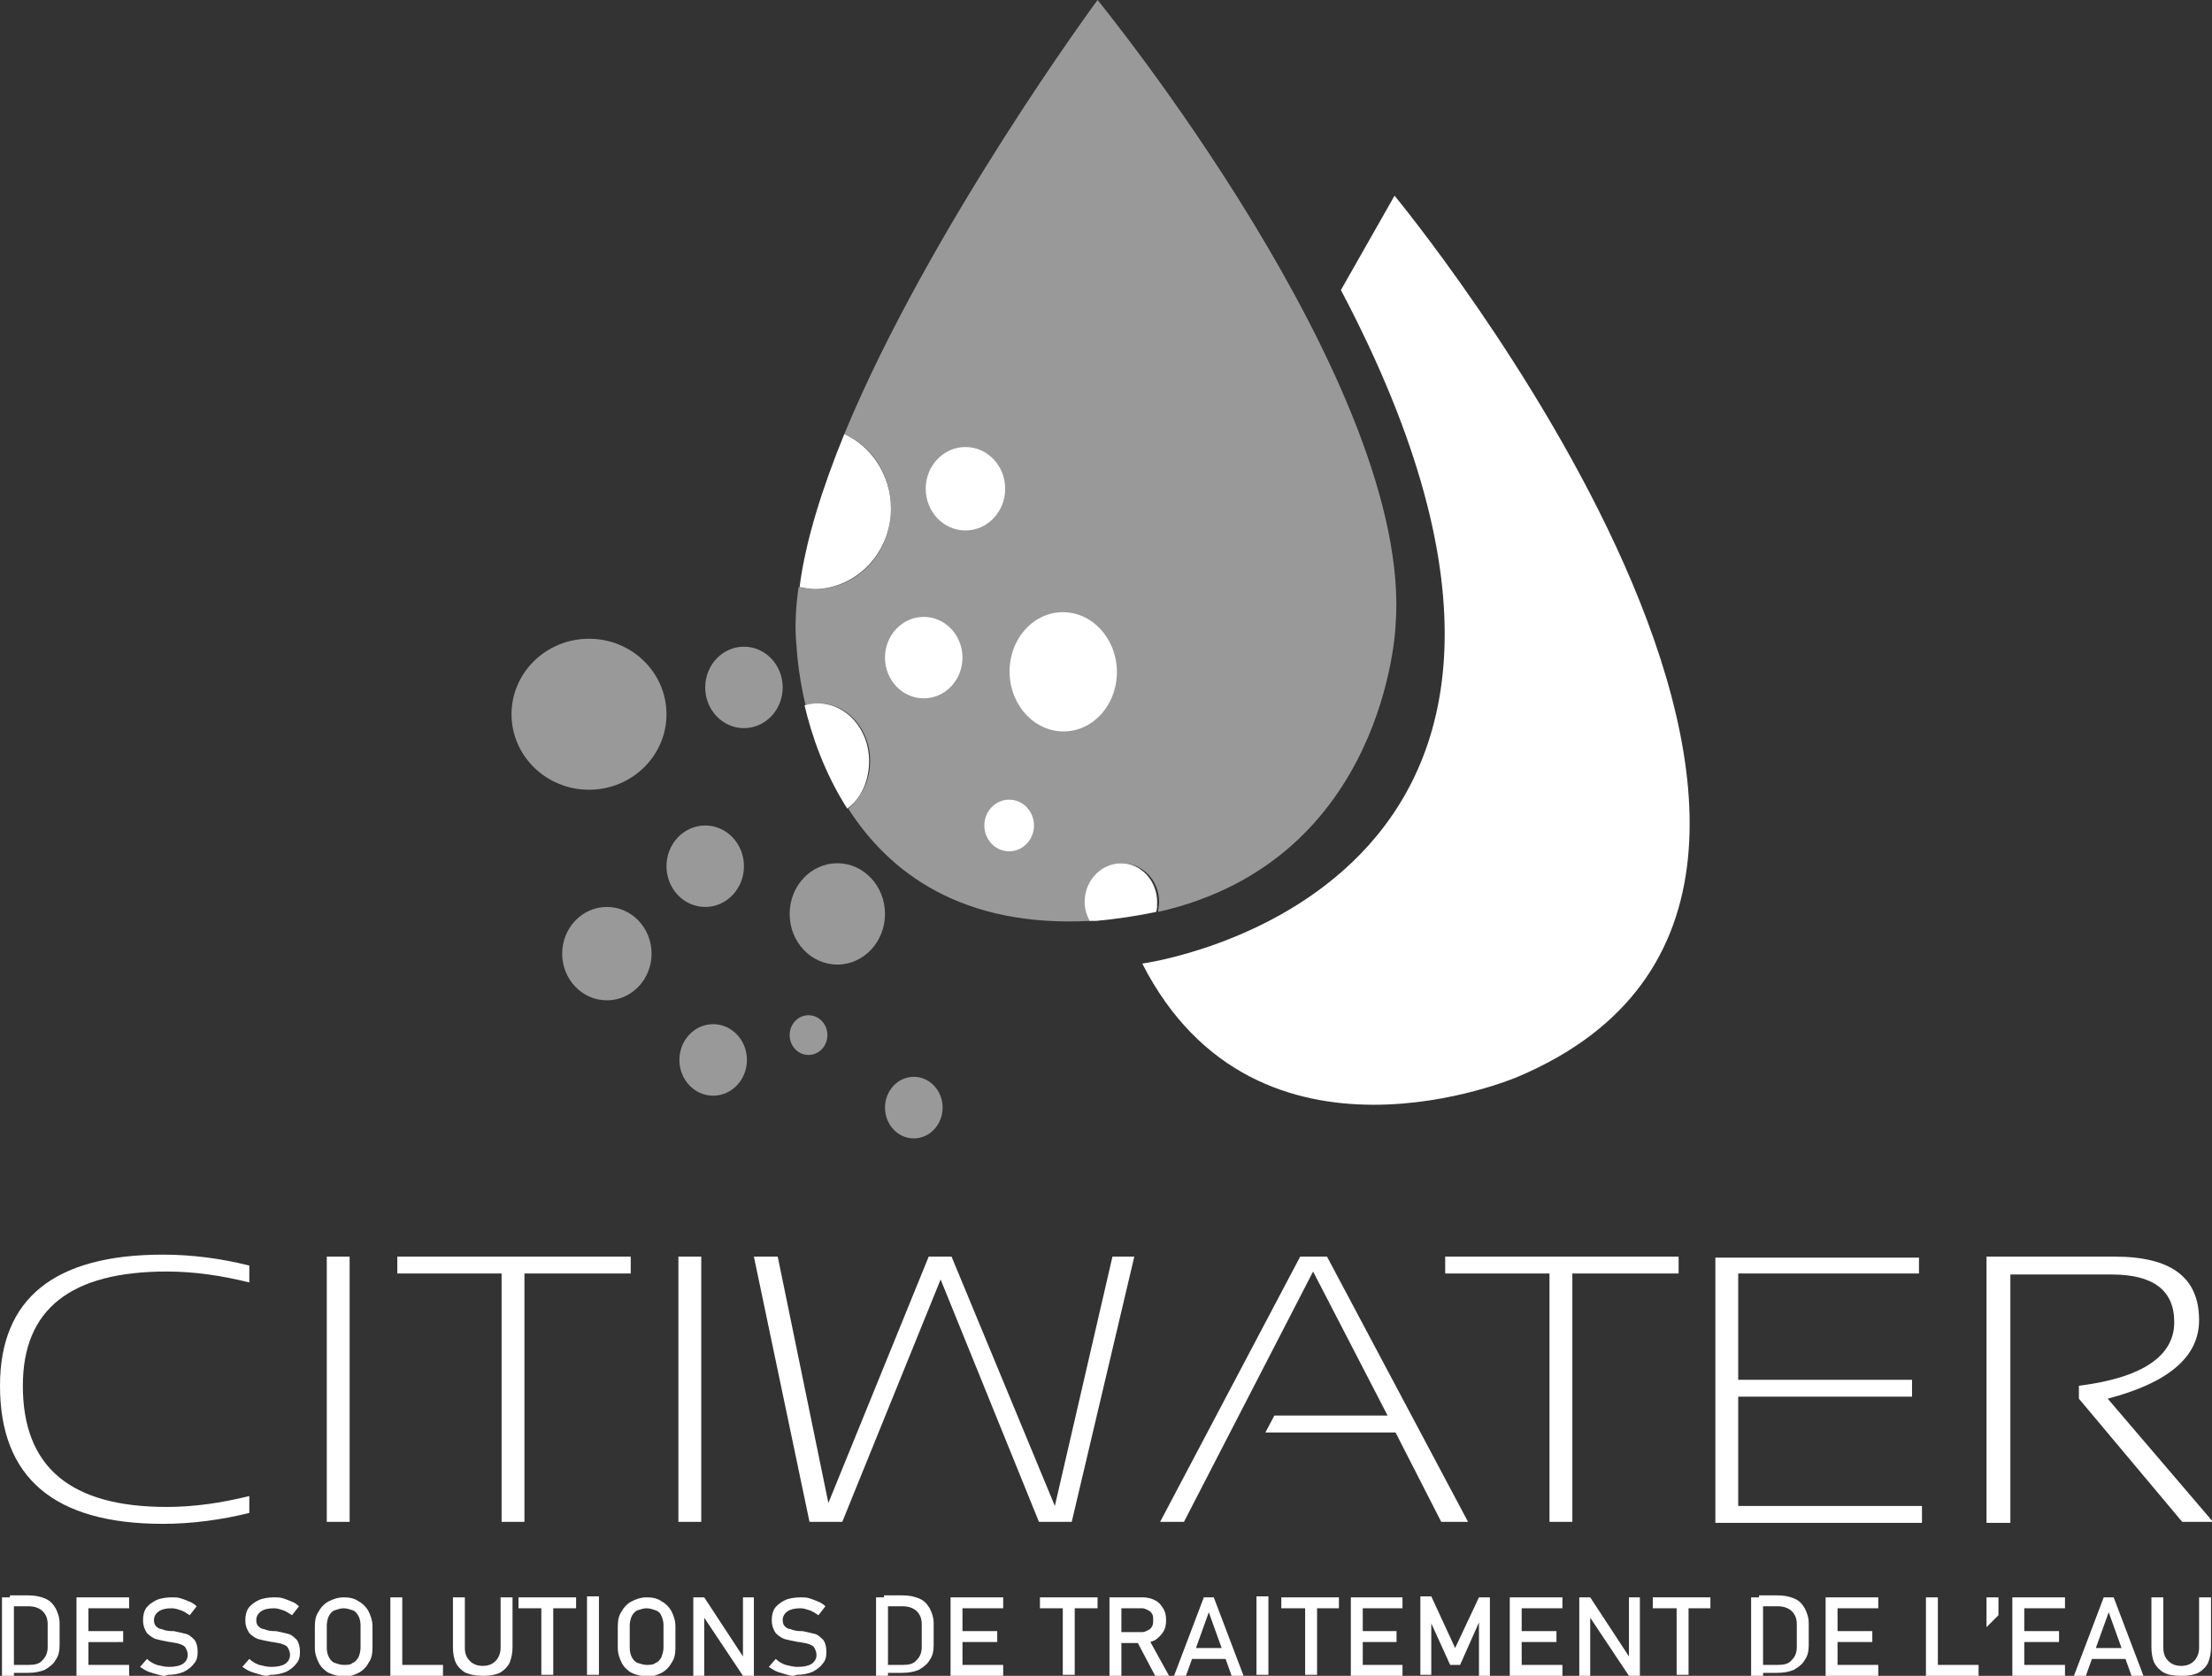 <?xml version="1.0" encoding="utf-8"?>
<!-- Generator: Adobe Illustrator 23.0.3, SVG Export Plug-In . SVG Version: 6.00 Build 0)  -->
<svg version="1.1" id="Layer_1" xmlns="http://www.w3.org/2000/svg" xmlns:xlink="http://www.w3.org/1999/xlink" x="0px" y="0px"
	 viewBox="0 0 222.7 168.7" style="enable-background:new 0 0 222.7 168.7;" xml:space="preserve">
<rect x="0" y="0" width="222.7" height="168.7" fill="#333333" stroke="none"/>
<style type="text/css">
	.st0{fill:#FFFFFF;}
	.st1{opacity:0.5;fill:#FFFFFF;}
</style>
<g>
	<g>
		<path class="st0" d="M25.1,152.3c-2.8,0.7-5.8,1.1-8.7,1.1C5.5,153.4,0,148.8,0,139.5c0-8.8,5.5-13.2,16.4-13.2
			c3,0,5.9,0.4,8.7,1.1v1.7c-2.8-0.7-5.6-1.1-8.3-1.1c-9.7,0-14.5,3.8-14.5,11.5c0,8.2,4.8,12.2,14.5,12.2c2.7,0,5.5-0.4,8.3-1.1
			V152.3z"/>
		<path class="st0" d="M35.2,126.5v26.7h-2.3v-26.7H35.2z"/>
		<path class="st0" d="M63.5,126.5v1.7H52.8v25h-2.3v-25H40v-1.7H63.5z"/>
		<path class="st0" d="M70.6,126.5v26.7h-2.3v-26.7H70.6z"/>
		<path class="st0" d="M75.9,126.5h2.4l5.1,24.8l10.1-24.8h2.3l10.4,25.1l5.8-25.1h2.2l-6.3,26.7h-3.3l-9.9-24.4l-9.9,24.4h-3.3
			L75.9,126.5z"/>
		<path class="st0" d="M119.2,153.2h-2.4l14.1-26.7h2.7l14.2,26.7h-2.7l-4.6-9h-13.1l0.9-1.7h11.4l-7.5-14.5L119.2,153.2z"/>
		<path class="st0" d="M169,126.5v1.7h-10.7v25H156v-25h-10.5v-1.7H169z"/>
		<path class="st0" d="M193.2,126.5v1.7H175v10.7h17.5v1.7H175v11h18.5v1.7h-20.8v-26.7H193.2z"/>
		<path class="st0" d="M200,153.2v-26.7h12.9c5.7,0,8.5,2.1,8.5,6.4c0,3.7-3.1,6.3-9.2,7.9l10.6,12.4h-3.1l-10.4-12.4v-1.3
			c6.4-0.8,9.6-3,9.6-6.4c0-3.2-2.1-4.8-6.3-4.8h-10.2v25H200z"/>
	</g>
	<g>
		<path class="st0" d="M0.2,160.8h1.2v7.9H0.2V160.8z M1,167.6h1.9c0.6,0,1.1-0.1,1.4-0.5c0.3-0.3,0.5-0.7,0.5-1.3v-2.3
			c0-0.6-0.2-1-0.5-1.3c-0.3-0.3-0.8-0.5-1.4-0.5H1v-1.1h1.8c0.7,0,1.2,0.1,1.7,0.3s0.8,0.5,1.1,1c0.2,0.4,0.4,0.9,0.4,1.5v2.2
			c0,0.6-0.1,1.1-0.4,1.5c-0.2,0.4-0.6,0.7-1.1,1c-0.5,0.2-1,0.3-1.7,0.3H1V167.6z"/>
		<path class="st0" d="M7.7,160.8h1.2v7.9H7.7V160.8z M8.3,160.8H13v1.1H8.3V160.8z M8.3,164.2h4.1v1.1H8.3V164.2z M8.3,167.6H13
			v1.1H8.3V167.6z"/>
		<path class="st0" d="M16.5,168.7c0,0-0.2,0-0.5-0.1c-0.4-0.1-0.7-0.2-1-0.3c-0.3-0.1-0.6-0.3-0.9-0.5l0.7-0.8
			c0.3,0.3,0.7,0.5,1,0.6c0.4,0.1,0.8,0.2,1.2,0.2c0.6,0,1.1-0.1,1.4-0.3c0.3-0.2,0.5-0.5,0.5-0.9v0c0-0.3-0.1-0.5-0.2-0.7
			c-0.1-0.2-0.3-0.3-0.6-0.4c-0.2-0.1-0.5-0.1-0.9-0.2c0,0,0,0,0,0c0,0,0,0,0,0l-0.1,0c-0.6-0.1-1-0.2-1.4-0.3
			c-0.3-0.1-0.6-0.3-0.9-0.6c-0.2-0.3-0.4-0.7-0.4-1.3v0c0-0.5,0.1-0.9,0.3-1.2c0.2-0.3,0.6-0.6,1-0.8c0.4-0.2,1-0.3,1.6-0.3
			c0.3,0,0.6,0,0.9,0.1c0.3,0.1,0.6,0.2,0.8,0.3c0.3,0.1,0.6,0.3,0.8,0.5l-0.7,0.9c-0.3-0.2-0.6-0.4-0.9-0.5s-0.6-0.2-0.9-0.2
			c-0.6,0-1,0.1-1.3,0.3c-0.3,0.2-0.5,0.5-0.5,0.9v0c0,0.3,0.1,0.5,0.2,0.6c0.2,0.2,0.4,0.3,0.6,0.3c0.2,0.1,0.6,0.2,1,0.2
			c0,0,0,0,0,0c0,0,0,0,0,0c0,0,0,0,0.1,0c0,0,0,0,0.1,0c0.5,0.1,0.9,0.2,1.3,0.3c0.3,0.1,0.6,0.4,0.8,0.6c0.2,0.3,0.3,0.7,0.3,1.2
			v0c0,0.5-0.1,0.9-0.4,1.2c-0.2,0.3-0.6,0.6-1,0.8c-0.5,0.2-1,0.3-1.6,0.3C16.7,168.7,16.5,168.7,16.5,168.7z"/>
		<path class="st0" d="M26.8,168.7c0,0-0.2,0-0.5-0.1c-0.4-0.1-0.7-0.2-1-0.3c-0.3-0.1-0.6-0.3-0.9-0.5l0.7-0.8
			c0.3,0.3,0.7,0.5,1,0.6c0.4,0.1,0.8,0.2,1.2,0.2c0.6,0,1.1-0.1,1.4-0.3c0.3-0.2,0.5-0.5,0.5-0.9v0c0-0.3-0.1-0.5-0.2-0.7
			c-0.1-0.2-0.3-0.3-0.6-0.4c-0.2-0.1-0.5-0.1-0.9-0.2c0,0,0,0,0,0c0,0,0,0,0,0l-0.1,0c-0.6-0.1-1-0.2-1.4-0.3
			c-0.3-0.1-0.6-0.3-0.9-0.6c-0.2-0.3-0.4-0.7-0.4-1.3v0c0-0.5,0.1-0.9,0.3-1.2c0.2-0.3,0.6-0.6,1-0.8c0.4-0.2,1-0.3,1.6-0.3
			c0.3,0,0.6,0,0.9,0.1c0.3,0.1,0.6,0.2,0.8,0.3c0.3,0.1,0.6,0.3,0.8,0.5l-0.7,0.9c-0.3-0.2-0.6-0.4-0.9-0.5
			c-0.3-0.1-0.6-0.2-0.9-0.2c-0.6,0-1,0.1-1.3,0.3c-0.3,0.2-0.5,0.5-0.5,0.9v0c0,0.3,0.1,0.5,0.2,0.6c0.2,0.2,0.4,0.3,0.6,0.3
			c0.2,0.1,0.6,0.2,1,0.2c0,0,0,0,0,0c0,0,0,0,0,0c0,0,0,0,0.1,0c0,0,0,0,0.1,0c0.5,0.1,0.9,0.2,1.3,0.3c0.3,0.1,0.6,0.4,0.8,0.6
			c0.2,0.3,0.3,0.7,0.3,1.2v0c0,0.5-0.1,0.9-0.4,1.2c-0.2,0.3-0.6,0.6-1,0.8c-0.5,0.2-1,0.3-1.6,0.3C27,168.7,26.8,168.7,26.8,168.7
			z"/>
		<path class="st0" d="M33.1,168.4c-0.4-0.2-0.8-0.6-1-1c-0.2-0.4-0.4-0.9-0.4-1.5v-2.2c0-0.6,0.1-1.1,0.4-1.5c0.2-0.4,0.6-0.8,1-1
			c0.4-0.2,0.9-0.4,1.5-0.4c0.6,0,1.1,0.1,1.5,0.4c0.4,0.2,0.8,0.6,1,1c0.2,0.4,0.4,0.9,0.4,1.5v2.2c0,0.6-0.1,1.1-0.4,1.5
			c-0.2,0.4-0.6,0.8-1,1c-0.4,0.2-0.9,0.4-1.5,0.4C34,168.7,33.5,168.6,33.1,168.4z M35.5,167.4c0.3-0.1,0.5-0.4,0.6-0.6
			s0.2-0.6,0.2-0.9v-2.3c0-0.4-0.1-0.7-0.2-0.9s-0.3-0.5-0.6-0.6c-0.3-0.1-0.6-0.2-0.9-0.2c-0.3,0-0.6,0.1-0.9,0.2
			c-0.3,0.1-0.5,0.4-0.6,0.6s-0.2,0.6-0.2,0.9v2.3c0,0.4,0.1,0.7,0.2,0.9s0.3,0.5,0.6,0.6c0.3,0.1,0.6,0.2,0.9,0.2
			C35,167.6,35.3,167.6,35.5,167.4z"/>
		<path class="st0" d="M39.3,160.8h1.2v7.9h-1.2V160.8z M39.9,167.6h4.7v1.1h-4.7V167.6z"/>
		<path class="st0" d="M46.9,168.4c-0.4-0.2-0.8-0.6-1-1c-0.2-0.4-0.3-1-0.3-1.6v-5h1.2v5.1c0,0.6,0.2,1,0.5,1.3
			c0.3,0.3,0.7,0.5,1.3,0.5c0.6,0,1-0.2,1.3-0.5c0.3-0.3,0.5-0.8,0.5-1.3v-5.1h1.2v5c0,0.6-0.1,1.1-0.3,1.6c-0.2,0.4-0.6,0.8-1,1
			c-0.4,0.2-1,0.3-1.6,0.3C47.9,168.7,47.4,168.6,46.9,168.4z"/>
		<path class="st0" d="M52.2,160.8H58v1.1h-5.8V160.8z M54.5,161.4h1.2v7.2h-1.2V161.4z"/>
		<path class="st0" d="M60.3,168.6h-1.2v-7.9h1.2V168.6z"/>
		<path class="st0" d="M63.6,168.4c-0.4-0.2-0.8-0.6-1-1c-0.2-0.4-0.4-0.9-0.4-1.5v-2.2c0-0.6,0.1-1.1,0.4-1.5c0.2-0.4,0.6-0.8,1-1
			c0.4-0.2,0.9-0.4,1.5-0.4c0.6,0,1.1,0.1,1.5,0.4c0.4,0.2,0.8,0.6,1,1c0.2,0.4,0.4,0.9,0.4,1.5v2.2c0,0.6-0.1,1.1-0.4,1.5
			c-0.2,0.4-0.6,0.8-1,1c-0.4,0.2-0.9,0.4-1.5,0.4C64.5,168.7,64,168.6,63.6,168.4z M66,167.4c0.3-0.1,0.5-0.4,0.6-0.6
			c0.1-0.3,0.2-0.6,0.2-0.9v-2.3c0-0.4-0.1-0.7-0.2-0.9c-0.1-0.3-0.3-0.5-0.6-0.6c-0.3-0.1-0.6-0.2-0.9-0.2s-0.6,0.1-0.9,0.2
			c-0.3,0.1-0.5,0.4-0.6,0.6s-0.2,0.6-0.2,0.9v2.3c0,0.4,0.1,0.7,0.2,0.9s0.3,0.5,0.6,0.6c0.3,0.1,0.6,0.2,0.9,0.2
			S65.8,167.6,66,167.4z"/>
		<path class="st0" d="M69.8,160.8h1.1l4,6.1l-0.1,0.1v-6.2h1.1v7.9h-1.1l-4-6l0.1-0.1v6.1h-1.1V160.8z"/>
		<path class="st0" d="M79.8,168.7c0,0-0.2,0-0.5-0.1c-0.4-0.1-0.7-0.2-1-0.3c-0.3-0.1-0.6-0.3-0.9-0.5l0.7-0.8
			c0.3,0.3,0.7,0.5,1,0.6c0.4,0.1,0.8,0.2,1.2,0.2c0.6,0,1.1-0.1,1.4-0.3c0.3-0.2,0.5-0.5,0.5-0.9v0c0-0.3-0.1-0.5-0.2-0.7
			c-0.1-0.2-0.3-0.3-0.6-0.4c-0.2-0.1-0.5-0.1-0.9-0.2c0,0,0,0,0,0c0,0,0,0,0,0l-0.1,0c-0.6-0.1-1-0.2-1.4-0.3
			c-0.3-0.1-0.6-0.3-0.9-0.6c-0.2-0.3-0.4-0.7-0.4-1.3v0c0-0.5,0.1-0.9,0.3-1.2c0.2-0.3,0.6-0.6,1-0.8c0.4-0.2,1-0.3,1.6-0.3
			c0.3,0,0.6,0,0.9,0.1c0.3,0.1,0.6,0.2,0.8,0.3c0.3,0.1,0.6,0.3,0.8,0.5l-0.7,0.9c-0.3-0.2-0.6-0.4-0.9-0.5
			c-0.3-0.1-0.6-0.2-0.9-0.2c-0.6,0-1,0.1-1.3,0.3c-0.3,0.2-0.5,0.5-0.5,0.9v0c0,0.3,0.1,0.5,0.2,0.6c0.2,0.2,0.4,0.3,0.6,0.3
			c0.2,0.1,0.6,0.2,1,0.2c0,0,0,0,0,0c0,0,0,0,0,0c0,0,0,0,0.1,0c0,0,0,0,0.1,0c0.5,0.1,0.9,0.2,1.3,0.3c0.3,0.1,0.6,0.4,0.8,0.6
			c0.2,0.3,0.3,0.7,0.3,1.2v0c0,0.5-0.1,0.9-0.4,1.2c-0.2,0.3-0.6,0.6-1,0.8c-0.5,0.2-1,0.3-1.6,0.3C80,168.7,79.8,168.7,79.8,168.7
			z"/>
		<path class="st0" d="M88.2,160.8h1.2v7.9h-1.2V160.8z M89,167.6h1.9c0.6,0,1.1-0.1,1.4-0.5c0.3-0.3,0.5-0.7,0.5-1.3v-2.3
			c0-0.6-0.2-1-0.5-1.3c-0.3-0.3-0.8-0.5-1.4-0.5H89v-1.1h1.8c0.7,0,1.2,0.1,1.7,0.3s0.8,0.5,1.1,1c0.2,0.4,0.4,0.9,0.4,1.5v2.2
			c0,0.6-0.1,1.1-0.4,1.5c-0.2,0.4-0.6,0.7-1.1,1c-0.5,0.2-1,0.3-1.7,0.3H89V167.6z"/>
		<path class="st0" d="M95.7,160.8h1.2v7.9h-1.2V160.8z M96.3,160.8h4.7v1.1h-4.7V160.8z M96.3,164.2h4.1v1.1h-4.1V164.2z
			 M96.3,167.6h4.7v1.1h-4.7V167.6z"/>
		<path class="st0" d="M104.7,160.8h5.8v1.1h-5.8V160.8z M107,161.4h1.2v7.2H107V161.4z"/>
		<path class="st0" d="M111.7,160.8h1.2v7.9h-1.2V160.8z M112.2,164.3h2.8c0.2,0,0.4-0.1,0.6-0.2c0.2-0.1,0.3-0.2,0.4-0.4
			c0.1-0.2,0.1-0.4,0.1-0.6c0-0.2,0-0.5-0.1-0.6c-0.1-0.2-0.2-0.3-0.4-0.4c-0.2-0.1-0.4-0.2-0.6-0.2h-2.8v-1.1h2.8
			c0.5,0,0.9,0.1,1.3,0.3c0.4,0.2,0.6,0.5,0.8,0.8c0.2,0.3,0.3,0.7,0.3,1.2c0,0.5-0.1,0.9-0.3,1.2c-0.2,0.3-0.5,0.6-0.8,0.8
			c-0.4,0.2-0.8,0.3-1.3,0.3h-2.8V164.3z M114.4,165.1l1.2-0.2l2.1,3.8h-1.4L114.4,165.1z"/>
		<path class="st0" d="M121.2,160.8h1l3,7.9H124l-2.3-6.4l-2.3,6.4h-1.2L121.2,160.8z M119.6,165.9h4.3v1.1h-4.3V165.9z"/>
		<path class="st0" d="M127.7,168.6h-1.2v-7.9h1.2V168.6z"/>
		<path class="st0" d="M129,160.8h5.8v1.1H129V160.8z M131.4,161.4h1.2v7.2h-1.2V161.4z"/>
		<path class="st0" d="M136,160.8h1.2v7.9H136V160.8z M136.5,160.8h4.7v1.1h-4.7V160.8z M136.5,164.2h4.1v1.1h-4.1V164.2z
			 M136.5,167.6h4.7v1.1h-4.7V167.6z"/>
		<path class="st0" d="M148.9,160.8h1.1v7.9h-1.1v-5.9l0.1,0.3l-2,4.5H146l-2-4.4l0.1-0.5v5.9h-1.1v-7.9h1.1l2.4,5.2L148.9,160.8z"
			/>
		<path class="st0" d="M152,160.8h1.2v7.9H152V160.8z M152.6,160.8h4.7v1.1h-4.7V160.8z M152.6,164.2h4.1v1.1h-4.1V164.2z
			 M152.6,167.6h4.7v1.1h-4.7V167.6z"/>
		<path class="st0" d="M159,160.8h1.1l4,6.1l-0.1,0.1v-6.2h1.1v7.9H164l-4-6l0.1-0.1v6.1H159V160.8z"/>
		<path class="st0" d="M166.4,160.8h5.8v1.1h-5.8V160.8z M168.8,161.4h1.2v7.2h-1.2V161.4z"/>
		<path class="st0" d="M176.3,160.8h1.2v7.9h-1.2V160.8z M177.1,167.6h1.9c0.6,0,1.1-0.1,1.4-0.5c0.3-0.3,0.5-0.7,0.5-1.3v-2.3
			c0-0.6-0.2-1-0.5-1.3c-0.3-0.3-0.8-0.5-1.4-0.5h-1.9v-1.1h1.8c0.7,0,1.2,0.1,1.7,0.3c0.5,0.2,0.8,0.5,1.1,1
			c0.2,0.4,0.4,0.9,0.4,1.5v2.2c0,0.6-0.1,1.1-0.4,1.5c-0.2,0.4-0.6,0.7-1.1,1c-0.5,0.2-1,0.3-1.7,0.3h-1.8V167.6z"/>
		<path class="st0" d="M183.8,160.8h1.2v7.9h-1.2V160.8z M184.4,160.8h4.7v1.1h-4.7V160.8z M184.4,164.2h4.1v1.1h-4.1V164.2z
			 M184.4,167.6h4.7v1.1h-4.7V167.6z"/>
		<path class="st0" d="M193.9,160.8h1.2v7.9h-1.2V160.8z M194.5,167.6h4.7v1.1h-4.7V167.6z"/>
		<path class="st0" d="M200,160.8h1.2v1.8l-1.2,1.2V160.8z"/>
		<path class="st0" d="M202.6,160.8h1.2v7.9h-1.2V160.8z M203.2,160.8h4.7v1.1h-4.7V160.8z M203.2,164.2h4.1v1.1h-4.1V164.2z
			 M203.2,167.6h4.7v1.1h-4.7V167.6z"/>
		<path class="st0" d="M211.8,160.8h1l3,7.9h-1.2l-2.3-6.4l-2.3,6.4h-1.2L211.8,160.8z M210.2,165.9h4.3v1.1h-4.3V165.9z"/>
		<path class="st0" d="M217.9,168.4c-0.4-0.2-0.8-0.6-1-1c-0.2-0.4-0.3-1-0.3-1.6v-5h1.2v5.1c0,0.6,0.2,1,0.5,1.3
			c0.3,0.3,0.7,0.5,1.3,0.5c0.6,0,1-0.2,1.3-0.5c0.3-0.3,0.5-0.8,0.5-1.3v-5.1h1.2v5c0,0.6-0.1,1.1-0.3,1.6c-0.2,0.4-0.6,0.8-1,1
			c-0.4,0.2-1,0.3-1.6,0.3C218.8,168.7,218.3,168.6,217.9,168.4z"/>
	</g>
	<g>
		<ellipse class="st0" cx="97.2" cy="49.2" rx="4" ry="4.2"/>
		
			<ellipse transform="matrix(1 -2.903951e-02 2.903951e-02 1 -1.919 3.135)" class="st0" cx="107" cy="67.6" rx="5.4" ry="6"/>
		<ellipse class="st0" cx="93" cy="66.2" rx="3.9" ry="4.1"/>
		<ellipse class="st0" cx="101.6" cy="83.1" rx="2.5" ry="2.6"/>
		<g>
			<path class="st1" d="M110.5,0c0,0-16.9,22.9-25.5,43.7c2.8,1.2,4.7,4.1,4.7,7.5c0,4.5-3.4,8.1-7.7,8.1c-0.6,0-1.1-0.1-1.6-0.2
				c-0.3,2.1-0.4,4.1-0.2,6c0,0,0.1,2.5,0.9,5.9c0.4-0.1,0.9-0.2,1.3-0.2c2.9,0,5.2,2.6,5.2,5.8c0,2-0.9,3.7-2.2,4.8
				c4.1,6.4,11.4,12,24.4,11.3c-0.3-0.6-0.5-1.2-0.5-1.9c0-2.1,1.6-3.9,3.7-3.9c2,0,3.7,1.7,3.7,3.9c0,0.3-0.1,0.7-0.1,1
				c23-5.2,23.9-28.8,23.9-28.8C142.4,39,110.5,0,110.5,0z"/>
			<path class="st0" d="M112.9,86.9c-2,0-3.7,1.7-3.7,3.9c0,0.7,0.2,1.3,0.5,1.9c0.2,0,0.5,0,0.7,0c2.1-0.2,4.1-0.5,6-0.9
				c0.1-0.3,0.1-0.6,0.1-1C116.5,88.7,114.9,86.9,112.9,86.9z"/>
			<path class="st0" d="M89.7,51.2c0-3.4-2-6.3-4.7-7.5c-2.2,5.4-3.9,10.7-4.5,15.4c0.5,0.1,1.1,0.2,1.6,0.2
				C86.3,59.2,89.7,55.6,89.7,51.2z"/>
			<path class="st0" d="M87.5,76.6c0-3.2-2.3-5.8-5.2-5.8c-0.5,0-0.9,0.1-1.3,0.2c0.7,3,2,6.8,4.3,10.4
				C86.7,80.4,87.5,78.6,87.5,76.6z"/>
		</g>
		<ellipse class="st1" cx="59.3" cy="71.9" rx="7.8" ry="7.6"/>
		<ellipse class="st1" cx="74.9" cy="69.2" rx="3.9" ry="4.1"/>
		<ellipse class="st1" cx="71" cy="87.2" rx="3.9" ry="4.1"/>
		<ellipse class="st1" cx="61.1" cy="96" rx="4.5" ry="4.7"/>
		<ellipse class="st1" cx="84.3" cy="92" rx="4.8" ry="5.1"/>
		<ellipse class="st1" cx="71.8" cy="106.7" rx="3.4" ry="3.6"/>
		<ellipse class="st1" cx="81.4" cy="104.2" rx="1.9" ry="2"/>
		<ellipse class="st1" cx="92" cy="111.5" rx="2.9" ry="3.1"/>
		<path class="st0" d="M140.4,19.7c0,0,57.6,69.6,12.4,88.7c0,0-26.2,11.3-37.8-11.4c0,0,52.1-7,20-67.8L140.4,19.7z"/>
	</g>
</g>
</svg>
